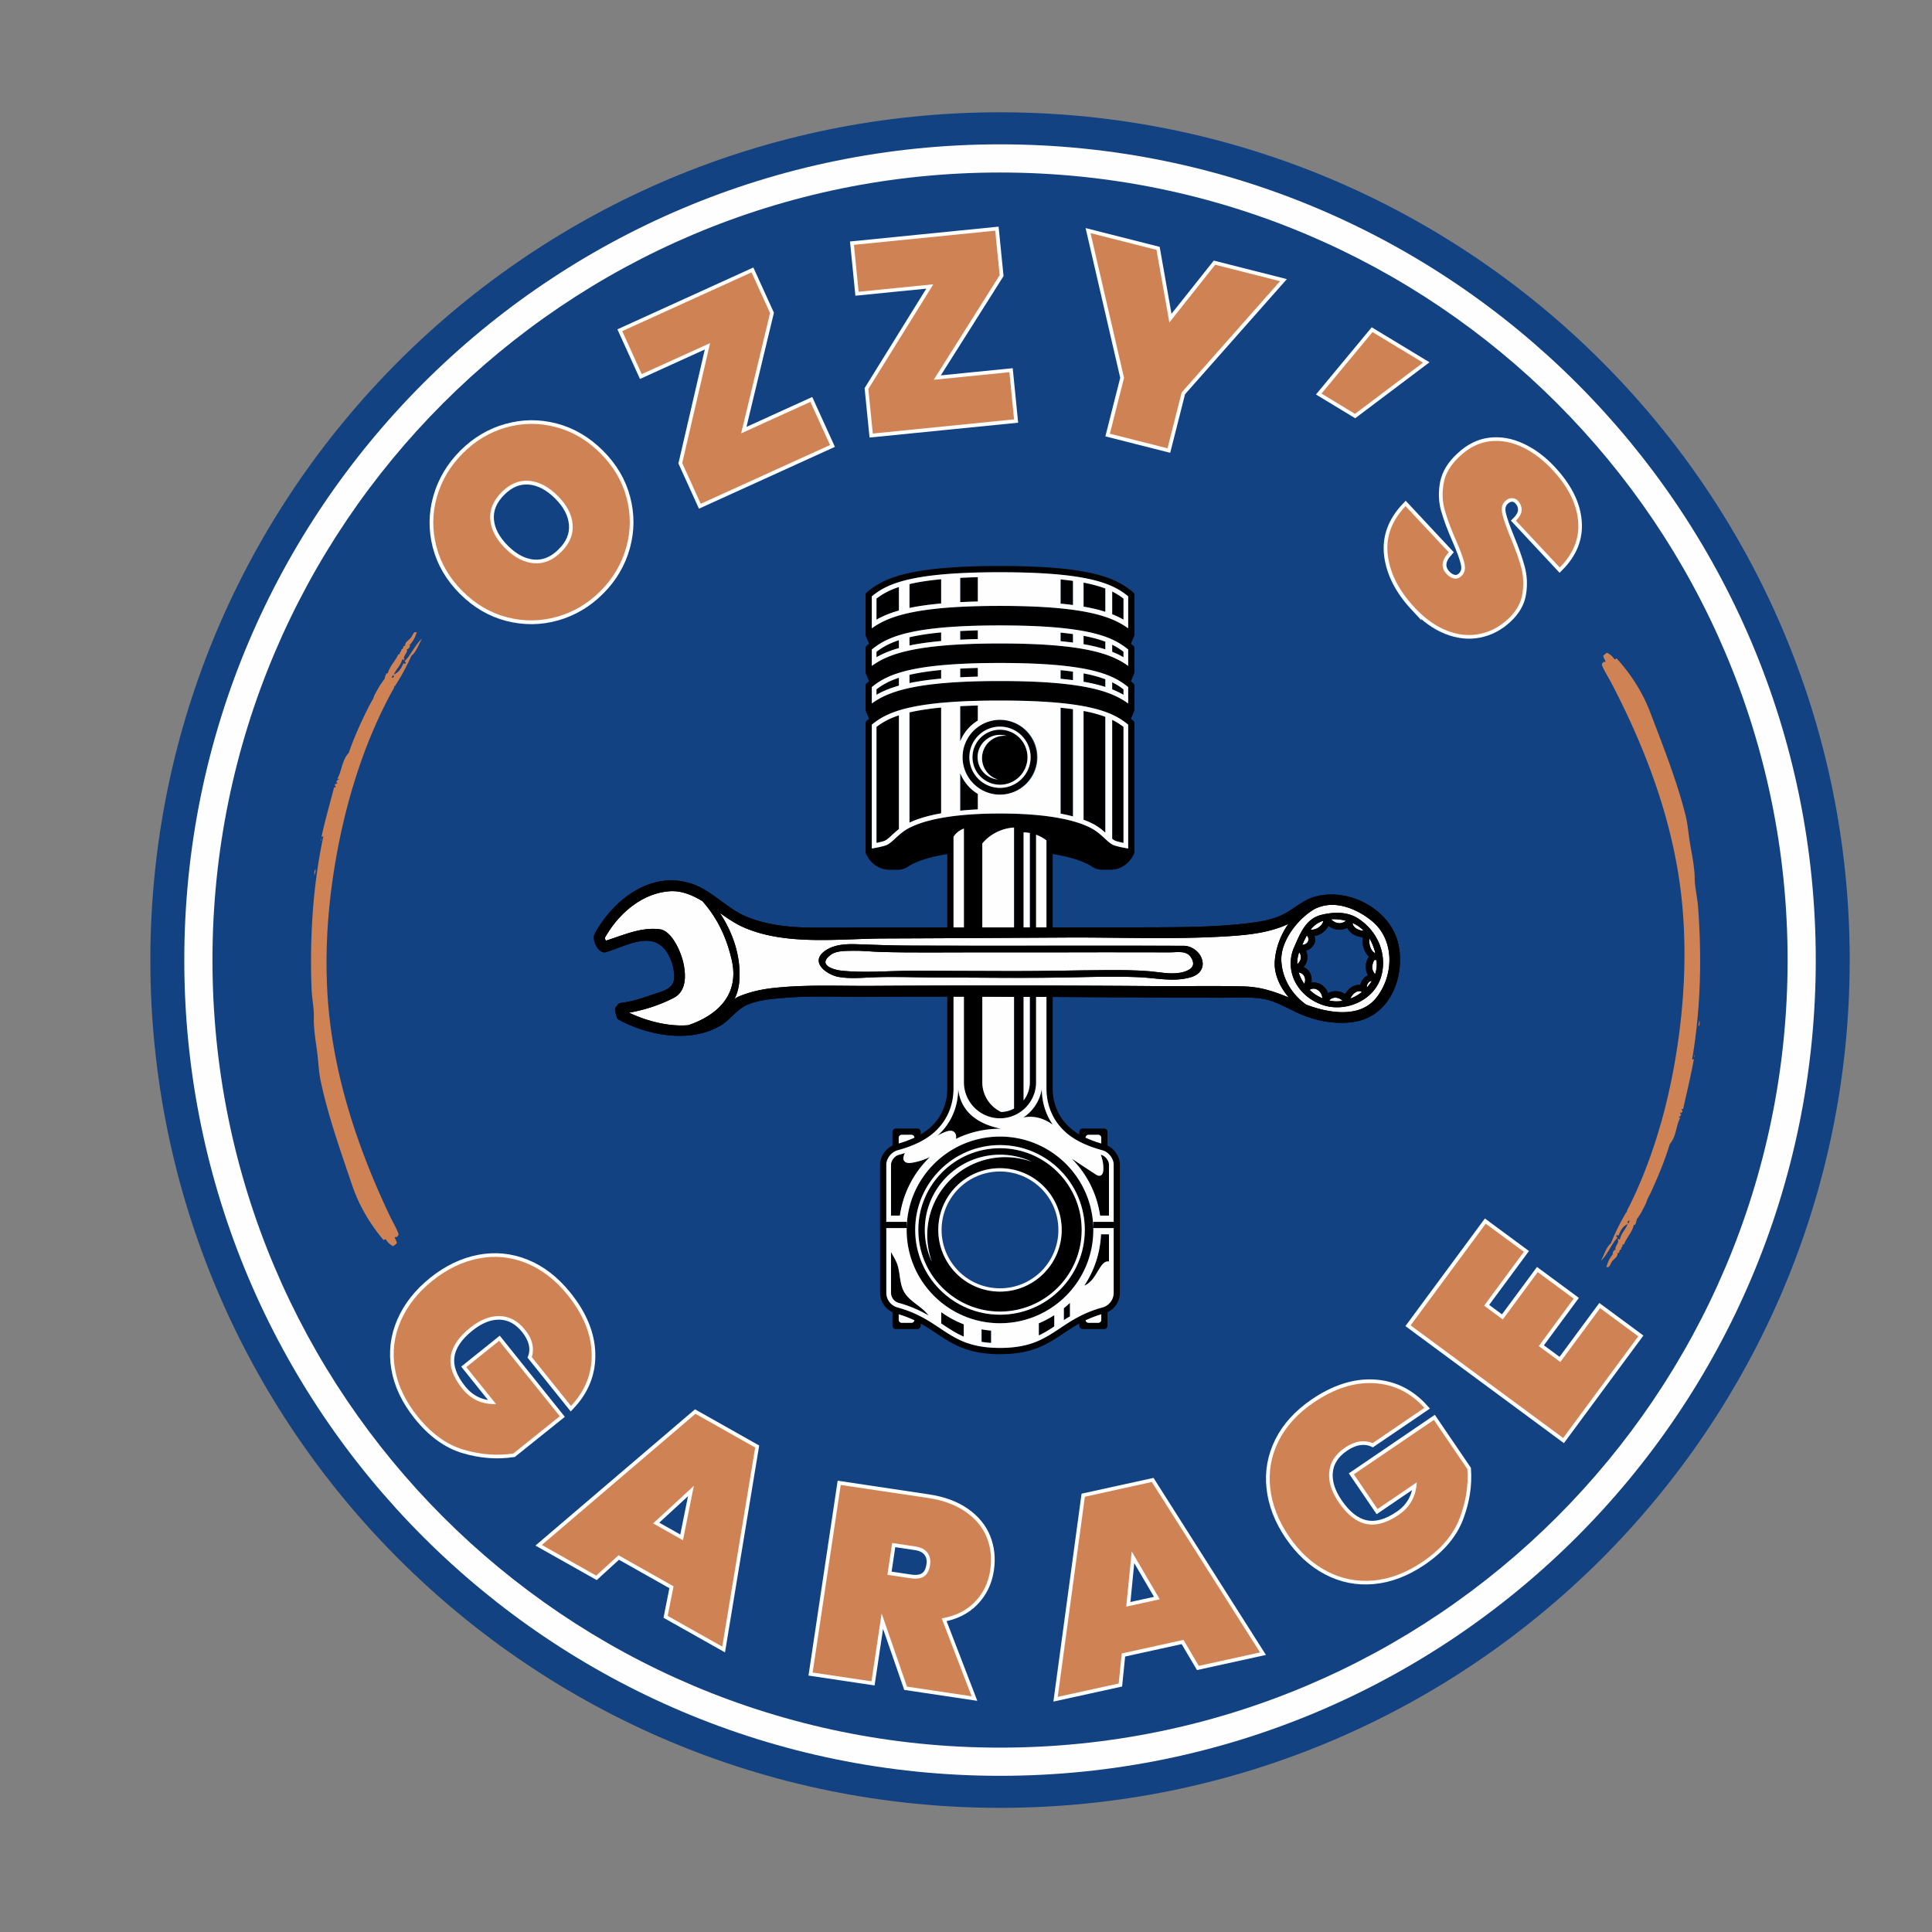 <?xml version="1.0" encoding="UTF-8"?>
<svg data-bbox="29.184 21.797 330.394 329.105" height="500" viewBox="0 0 375 375" width="500" xmlns="http://www.w3.org/2000/svg" data-type="ugc">
    <rect x="0" y="0" width="375" height="375" fill="#808080" stroke="none"/>
    <g>
        <defs>
            <clipPath id="40ffc1e1-281b-4385-a6ad-a2f736dec354">
                <path d="M29.184 21.797h330.394v329.105H29.184Zm0 0"/>
            </clipPath>
            <clipPath id="d17b1611-fedb-4e11-9ba9-d478e5223084">
                <path d="M194.105 21.797c-91.085 0-164.921 73.672-164.921 164.555 0 90.878 73.836 164.55 164.921 164.55 91.083 0 164.922-73.672 164.922-164.55 0-90.883-73.84-164.555-164.922-164.555m0 0"/>
            </clipPath>
            <clipPath id="ba2d8d8c-67a5-4a83-a9b2-bd32572ed691">
                <path d="M35.77 28.016h316.667v316.668H35.77Zm0 0"/>
            </clipPath>
            <clipPath id="919d5f8f-6eba-4c4a-9954-3a86774ac73b">
                <path d="M194.105 28.016c-87.445 0-158.335 70.886-158.335 158.336 0 87.445 70.89 158.332 158.335 158.332s158.333-70.887 158.333-158.332c0-87.45-70.887-158.336-158.333-158.336m0 0"/>
            </clipPath>
            <clipPath id="2a03389f-71e9-4129-910c-82d4b7622309">
                <path d="M41.238 33.484h305.735v305.73H41.238Zm0 0"/>
            </clipPath>
            <clipPath id="bfcde6b9-efb8-4d6b-b51f-953472de180e">
                <path d="M194.105 33.484c-84.425 0-152.867 68.442-152.867 152.868 0 84.425 68.442 152.863 152.867 152.863 84.426 0 152.868-68.438 152.868-152.863 0-84.426-68.442-152.868-152.868-152.868m0 0"/>
            </clipPath>
            <clipPath id="1e010abe-5ee4-4b35-899f-cd985309d1d4">
                <path d="M168 109.855h52.555V262.82H168Zm0 0"/>
            </clipPath>
            <clipPath id="73d9fd82-5a2e-4c2e-a7d9-c13651f350d4">
                <path d="M115 170h157v32H115Zm0 0"/>
            </clipPath>
            <clipPath id="d4f56c4b-637c-4c97-92a2-9ced4e4767cd">
                <path d="m200.23 272.379-92.199-85.512 80.407-86.691 92.199 85.508Zm0 0"/>
            </clipPath>
            <clipPath id="654930fd-97b6-414c-9be6-9320d5cc0bd2">
                <path d="m200.23 272.379-92.199-85.512 80.407-86.691 92.199 85.508Zm0 0"/>
            </clipPath>
            <clipPath id="994b4ed0-cb59-467b-800f-2d80523d293d">
                <path d="M254 178h3v3h-3Zm0 0"/>
            </clipPath>
            <clipPath id="43584ec0-361f-4737-ad55-37461b167775">
                <path d="m200.23 272.379-92.199-85.512 80.407-86.691 92.199 85.508Zm0 0"/>
            </clipPath>
            <clipPath id="a43ad21b-c0a9-4781-85a6-64001027b666">
                <path d="m200.23 272.379-92.199-85.512 80.407-86.691 92.199 85.508Zm0 0"/>
            </clipPath>
            <clipPath id="69f2c937-5347-4061-9975-04208de74599">
                <path d="M252 181h2v3h-2Zm0 0"/>
            </clipPath>
            <clipPath id="63f2b479-c6db-42e5-96d2-16fa6615fe81">
                <path d="m200.23 272.379-92.199-85.512 80.407-86.691 92.199 85.508Zm0 0"/>
            </clipPath>
            <clipPath id="50ed68f6-bfc7-409c-b041-dec5414a5f49">
                <path d="m200.23 272.379-92.199-85.512 80.407-86.691 92.199 85.508Zm0 0"/>
            </clipPath>
            <clipPath id="bfcaebb1-cad6-44d5-a844-d055b448e8ab">
                <path d="M258 178h4v2h-4Zm0 0"/>
            </clipPath>
            <clipPath id="66764803-ec57-4bc9-9730-07cfa9d9b45b">
                <path d="m200.23 272.379-92.199-85.512 80.407-86.691 92.199 85.508Zm0 0"/>
            </clipPath>
            <clipPath id="b341e94b-b242-4358-8789-ad64722ae177">
                <path d="m200.23 272.379-92.199-85.512 80.407-86.691 92.199 85.508Zm0 0"/>
            </clipPath>
            <clipPath id="37e323df-f533-4ab9-bae2-266ea454425d">
                <path d="M251 184h2v4h-2Zm0 0"/>
            </clipPath>
            <clipPath id="57bd51ee-d61b-488d-b95a-f5446db73ec5">
                <path d="m200.23 272.379-92.199-85.512 80.407-86.691 92.199 85.508Zm0 0"/>
            </clipPath>
            <clipPath id="1620078b-5c3a-459d-a7b1-a1116d00bfff">
                <path d="m200.23 272.379-92.199-85.512 80.407-86.691 92.199 85.508Zm0 0"/>
            </clipPath>
            <clipPath id="eae80a4b-d29a-438d-a167-456a3a2116fc">
                <path d="M252 188h2v3h-2Zm0 0"/>
            </clipPath>
            <clipPath id="39dc259c-d84a-4acc-90fa-a86bd3a0a249">
                <path d="m200.23 272.379-92.199-85.512 80.407-86.691 92.199 85.508Zm0 0"/>
            </clipPath>
            <clipPath id="ed1b8abd-ea5a-4bef-9412-2e5d396f9e98">
                <path d="m200.23 272.379-92.199-85.512 80.407-86.691 92.199 85.508Zm0 0"/>
            </clipPath>
            <clipPath id="81dd6a7c-6069-47bd-83cd-d155b9cd2140">
                <path d="M262 179h3v2h-3Zm0 0"/>
            </clipPath>
            <clipPath id="b616628d-3580-4ac1-8733-cd0885a25e9d">
                <path d="m200.23 272.379-92.199-85.512 80.407-86.691 92.199 85.508Zm0 0"/>
            </clipPath>
            <clipPath id="f81274c4-98e1-49d3-93db-c5fd2954d146">
                <path d="m200.23 272.379-92.199-85.512 80.407-86.691 92.199 85.508Zm0 0"/>
            </clipPath>
            <clipPath id="afe6c907-3b67-4657-b798-1e9db0e53992">
                <path d="M254 191h3v3h-3Zm0 0"/>
            </clipPath>
            <clipPath id="911435c4-263d-4ff0-a554-96c5d20a6c4c">
                <path d="m200.23 272.379-92.199-85.512 80.407-86.691 92.199 85.508Zm0 0"/>
            </clipPath>
            <clipPath id="da08f8a4-42d6-49ad-abce-d01dbab46ee0">
                <path d="m200.23 272.379-92.199-85.512 80.407-86.691 92.199 85.508Zm0 0"/>
            </clipPath>
            <clipPath id="f06b4128-3de2-4d41-8dfc-cd0fdc5a46e8">
                <path d="M265 182h2v4h-2Zm0 0"/>
            </clipPath>
            <clipPath id="400f8e66-e3e6-43c1-9137-d1d15701537e">
                <path d="m200.23 272.379-92.199-85.512 80.407-86.691 92.199 85.508Zm0 0"/>
            </clipPath>
            <clipPath id="daf506d4-c712-4069-b942-e9b0c2233d14">
                <path d="m200.23 272.379-92.199-85.512 80.407-86.691 92.199 85.508Zm0 0"/>
            </clipPath>
            <clipPath id="7523f551-c05b-47f3-80bd-95594dfb6c20">
                <path d="M258 193h3v2h-3Zm0 0"/>
            </clipPath>
            <clipPath id="c105ba40-6b74-4884-9376-65cbcbee3684">
                <path d="m200.23 272.379-92.199-85.512 80.407-86.691 92.199 85.508Zm0 0"/>
            </clipPath>
            <clipPath id="ce03f1f4-0973-4722-b94d-ab02e856e884">
                <path d="m200.23 272.379-92.199-85.512 80.407-86.691 92.199 85.508Zm0 0"/>
            </clipPath>
            <clipPath id="b0529e8c-0e79-4698-abf2-5cf2085cabea">
                <path d="M266 186h2v4h-2Zm0 0"/>
            </clipPath>
            <clipPath id="a0690693-d294-4086-bcc9-4f70a12f5ab9">
                <path d="m200.23 272.379-92.199-85.512 80.407-86.691 92.199 85.508Zm0 0"/>
            </clipPath>
            <clipPath id="675d8f8a-b43c-401b-a6aa-04d3eb9aec50">
                <path d="m200.23 272.379-92.199-85.512 80.407-86.691 92.199 85.508Zm0 0"/>
            </clipPath>
            <clipPath id="170cf6a5-b66f-4940-aa55-fd627a6f360c">
                <path d="M262 192h3v2h-3Zm0 0"/>
            </clipPath>
            <clipPath id="29bdbb72-4756-4662-9bf4-c1b7bc2d90f0">
                <path d="m200.23 272.379-92.199-85.512 80.407-86.691 92.199 85.508Zm0 0"/>
            </clipPath>
            <clipPath id="a2738c74-0cc7-4aef-abb4-d12f81a29692">
                <path d="m200.23 272.379-92.199-85.512 80.407-86.691 92.199 85.508Zm0 0"/>
            </clipPath>
            <clipPath id="1fd834e2-057d-43eb-8a1c-87afc807717b">
                <path d="M265 190h2v2h-2Zm0 0"/>
            </clipPath>
            <clipPath id="a8ac5c1b-43a2-4653-9c98-3827593bf6ef">
                <path d="m200.23 272.379-92.199-85.512 80.407-86.691 92.199 85.508Zm0 0"/>
            </clipPath>
            <clipPath id="c4657cb4-7705-4b22-a3cf-2beae1f3f8f0">
                <path d="m200.23 272.379-92.199-85.512 80.407-86.691 92.199 85.508Zm0 0"/>
            </clipPath>
            <clipPath id="574cd132-50ec-4868-ad49-633d6dbe2f0c">
                <path d="M160 184h72v5h-72Zm0 0"/>
            </clipPath>
            <clipPath id="7c09536e-cb21-4067-b8bb-a2aaba13fe72">
                <path d="m200.23 272.379-92.199-85.512 80.407-86.691 92.199 85.508Zm0 0"/>
            </clipPath>
            <clipPath id="423e67c4-07a4-4906-98c5-3c6c2c026296">
                <path d="m200.23 272.379-92.199-85.512 80.407-86.691 92.199 85.508Zm0 0"/>
            </clipPath>
            <clipPath id="5eda51a5-2085-4a64-8a47-fc0ed57bbecb">
                <path d="M117 172h26v28h-26Zm0 0"/>
            </clipPath>
            <clipPath id="73d4f476-59fe-42f3-80ce-29cc54482626">
                <path d="m200.23 272.379-92.199-85.512 80.407-86.691 92.199 85.508Zm0 0"/>
            </clipPath>
            <clipPath id="3b064c1e-4a6a-4c72-8a1b-70b0bc5ef92b">
                <path d="m200.23 272.379-92.199-85.512 80.407-86.691 92.199 85.508Zm0 0"/>
            </clipPath>
            <clipPath id="8ad4e43e-f706-42a3-9d68-d4700eb71530">
                <path d="M248 175h22v22h-22Zm0 0"/>
            </clipPath>
            <clipPath id="daf9c4c1-0967-4f0b-951b-14d819e1ae23">
                <path d="m200.23 272.379-92.199-85.512 80.407-86.691 92.199 85.508Zm0 0"/>
            </clipPath>
            <clipPath id="cbc3a204-d2ab-4dff-ace4-282b99c510e8">
                <path d="m200.23 272.379-92.199-85.512 80.407-86.691 92.199 85.508Zm0 0"/>
            </clipPath>
            <clipPath id="c321b08a-024a-460f-8c80-5f393013fe73">
                <path d="M139 177h112v17H139Zm0 0"/>
            </clipPath>
            <clipPath id="493b4618-ccb0-49a9-8a2b-c2e199684a37">
                <path d="m200.23 272.379-92.199-85.512 80.407-86.691 92.199 85.508Zm0 0"/>
            </clipPath>
            <clipPath id="0c224fa1-3681-4547-997d-cfdd401422c4">
                <path d="m200.23 272.379-92.199-85.512 80.407-86.691 92.199 85.508Zm0 0"/>
            </clipPath>
            <clipPath id="a5866249-5e3a-4b0f-a957-507350bae445">
                <path d="M115 170h157v32H115Zm0 0"/>
            </clipPath>
            <clipPath id="0b944669-c02e-4877-a8eb-4973eb4a1d96">
                <path d="m200.23 272.379-92.199-85.512 80.407-86.691 92.199 85.508Zm0 0"/>
            </clipPath>
            <clipPath id="92eaf9aa-c06f-4e50-bd45-44710b4ee247">
                <path d="m200.23 272.379-92.199-85.512 80.407-86.691 92.199 85.508Zm0 0"/>
            </clipPath>
            <clipPath id="be20cac4-630a-4aff-a8c7-fa2add03b27c">
                <path d="M158 183h76v8h-76Zm0 0"/>
            </clipPath>
            <clipPath id="58dea59b-5cda-45be-9373-98ba5e6f729e">
                <path d="m200.23 272.379-92.199-85.512 80.407-86.691 92.199 85.508Zm0 0"/>
            </clipPath>
            <clipPath id="85fc96f5-e3d8-4303-a596-21ab47634b06">
                <path d="m200.23 272.379-92.199-85.512 80.407-86.691 92.199 85.508Zm0 0"/>
            </clipPath>
            <clipPath id="4d9ead66-339e-47a7-a7c2-c58e655b7d7a">
                <path d="M250 177h19v19h-19Zm0 0"/>
            </clipPath>
            <clipPath id="1b0034eb-0b9b-44cd-90a3-e183bc5eb306">
                <path d="m200.23 272.379-92.199-85.512 80.407-86.691 92.199 85.508Zm0 0"/>
            </clipPath>
            <clipPath id="72f549eb-1f3d-4f89-b122-333ba2251df9">
                <path d="m200.23 272.379-92.199-85.512 80.407-86.691 92.199 85.508Zm0 0"/>
            </clipPath>
            <clipPath id="d611d7c6-7c77-404b-b06e-66f30c809ce8">
                <path d="M60 122h22v120H60Zm0 0"/>
            </clipPath>
            <clipPath id="5a6fa1ad-c6ec-4e97-9eac-85c42bf29e9d">
                <path d="m58.102 241.191 4.503-119.168 19.485.739-4.5 119.164Zm0 0"/>
            </clipPath>
            <clipPath id="cf20248d-4807-4d2b-b1f4-343f88a8ce25">
                <path d="m58.102 241.191 4.503-119.168 19.485.739-4.5 119.164Zm0 0"/>
            </clipPath>
            <clipPath id="c68ff789-f250-4a58-90ed-19586e05fed6">
                <path d="m58.21 241.195 4.505-119.226 19.262.73-4.508 119.223Zm0 0"/>
            </clipPath>
            <clipPath id="998afd70-0cd3-4271-8d61-632cca4d72f8">
                <path d="M61 168h1v2h-1Zm0 0"/>
            </clipPath>
            <clipPath id="bede0ad9-d7d9-44e9-89c6-8c6fc7e68977">
                <path d="m58.102 241.191 4.503-119.168 19.485.739-4.5 119.164Zm0 0"/>
            </clipPath>
            <clipPath id="3c9333a2-61f1-4657-bdfa-7e354786fced">
                <path d="m58.102 241.191 4.503-119.168 19.485.739-4.5 119.164Zm0 0"/>
            </clipPath>
            <clipPath id="dcd3ad6d-8e2d-4cea-bc0a-41bb95f4b2a0">
                <path d="M310.723 126.691h19.273v119.25h-19.273Zm0 0"/>
            </clipPath>
        </defs>
        <g clip-path="url(#40ffc1e1-281b-4385-a6ad-a2f736dec354)">
            <g clip-path="url(#d17b1611-fedb-4e11-9ba9-d478e5223084)">
                <path d="M29.184 21.797h330.394v329.105H29.184Zm0 0" fill="#124282"/>
            </g>
        </g>
        <g clip-path="url(#ba2d8d8c-67a5-4a83-a9b2-bd32572ed691)">
            <g clip-path="url(#919d5f8f-6eba-4c4a-9954-3a86774ac73b)">
                <path d="M35.77 28.016h316.667v316.668H35.77Zm0 0" fill="#fefefe"/>
            </g>
        </g>
        <g clip-path="url(#2a03389f-71e9-4129-910c-82d4b7622309)">
            <g clip-path="url(#bfcde6b9-efb8-4d6b-b51f-953472de180e)">
                <path d="M41.238 33.484h305.735v305.73H41.238Zm0 0" fill="#124282"/>
            </g>
        </g>
        <path stroke-width="1.43" stroke="#fefefe" d="M103.207 263.382q.434-1.208.117-2.551-.311-1.342-1.426-2.73-2.08-2.595-4.906-2.668-2.819-.069-5.742 2.277-3.364 2.7-3.758 5.617-.393 2.919 2.242 6.207c1.668 2.078 3.852 3.086 6.551 3.012l-5.758-7.176 6.368-5.11 11.738 14.637-9 7.22q-4.701.715-9.625-.74c-3.285-.968-6.27-3.132-8.961-6.483-2.383-2.973-3.844-6.051-4.387-9.243q-.81-4.786 1.106-9.214c1.273-2.958 3.332-5.57 6.168-7.848q4.26-3.417 9-4.324 4.74-.904 9.222.906 4.487 1.8 8.031 6.219 4.525 5.642 4.649 11.375.13 5.718-4.012 10.113Zm0 0" fill="none"/>
        <path stroke-width="1.43" stroke="#fefefe" d="m130.726 307.895-10.68-6.023-4.324 3.945-10.55-5.945 29.812-25.457 11.59 6.535-6.39 38.656-10.594-5.968Zm1.82-8.941 2.133-10.559-7.925 7.29Zm0 0" fill="none"/>
        <path stroke-width="1.43" stroke="#fefefe" d="m176.045 327.364-4.887-14.082-.051-.008-1.953 13.058-11.414-1.707 5.449-36.41 16.96 2.54c2.958.44 5.4 1.343 7.325 2.698q2.906 2.04 4.07 4.977 1.167 2.931.657 6.32-.547 3.656-3.004 6.188-2.445 2.523-6.434 3.183l5.824 15.121Zm-3.797-21.707 4.53.675q1.645.245 2.575-.37c.625-.411 1.02-1.15 1.176-2.212q.216-1.446-.516-2.386-.715-.956-2.308-1.196l-4.536-.68Zm0 0" fill="none"/>
        <path stroke-width="1.43" stroke="#fefefe" d="m229.71 318.311-11.98 2.633-.59 5.82-11.832 2.598 5.262-38.848 12.996-2.851 21 33.082-11.879 2.605Zm-4.605-7.879-5.445-9.293-1.05 10.72Zm0 0" fill="none"/>
        <path stroke-width="1.43" stroke="#fefefe" d="M266.409 280.114c-.781-.347-1.629-.453-2.535-.316q-1.365.205-2.836 1.207-2.748 1.87-3.047 4.684-.285 2.803 1.82 5.902 2.433 3.567 5.309 4.187c1.922.414 4.043-.172 6.363-1.75 2.203-1.5 3.38-3.597 3.52-6.297l-7.61 5.18-4.593-6.746 15.511-10.559 6.493 9.54q.34 4.745-1.493 9.538t-7.168 8.426q-4.721 3.21-9.554 3.645-4.835.434-9.102-1.82t-7.34-6.766q-3.072-4.513-3.601-9.312-.535-4.796 1.62-9.122 2.151-4.33 6.833-7.52c3.984-2.71 7.887-3.96 11.703-3.741 3.809.214 7.066 1.808 9.77 4.793Zm0 0" fill="none"/>
        <path stroke-width="1.43" stroke="#fefefe" d="m288.05 253.43 3.633 2.683 6.797-9.2 6.984 5.157-6.793 9.203 4.187 3.09 7.72-10.457 7.405 5.469-14.578 19.738-29.613-21.868 14.574-19.742 7.407 5.47Zm0 0" fill="none"/>
        <path d="M103.216 263.404q.405-1.236.094-2.578-.3-1.347-1.406-2.719-2.082-2.59-4.906-2.656-2.832-.077-5.75 2.266-3.363 2.702-3.766 5.61-.393 2.918 2.25 6.218 2.497 3.124 6.547 2.984l-5.766-7.171 6.375-5.11 11.766 14.64-9.016 7.235q-4.704.703-9.625-.734-4.923-1.441-8.969-6.469-3.58-4.471-4.39-9.266-.814-4.8 1.11-9.218 1.918-4.434 6.171-7.844 4.266-3.421 9-4.328 4.733-.922 9.219.906 4.498 1.814 8.047 6.219 4.51 5.641 4.64 11.36.14 5.731-4.015 10.14Zm0 0" fill="#cf8355"/>
        <path d="m130.736 307.905-10.688-6.031-4.328 3.953-10.547-5.953 29.813-25.453 11.593 6.547-6.39 38.64-10.594-5.968Zm1.828-8.937 2.109-10.563-7.906 7.282Zm0 0" fill="#cf8355"/>
        <path d="m176.044 327.371-4.875-14.078-.062-.016-1.954 13.063-11.421-1.703 5.453-36.407 16.984 2.532q4.418.673 7.313 2.718 2.904 2.034 4.062 4.97 1.172 2.923.656 6.312-.532 3.656-3 6.187c-1.636 1.68-3.777 2.734-6.422 3.172l5.813 15.125Zm-3.797-21.703 4.531.672q1.653.251 2.579-.36.92-.622 1.171-2.234.2-1.437-.515-2.375-.72-.95-2.313-1.203l-4.531-.672Zm0 0" fill="#cf8355"/>
        <path d="m229.712 318.298-11.984 2.64-.594 5.828-11.828 2.594 5.266-38.844 13-2.86 21 33.079-11.891 2.61Zm-4.61-7.875-5.437-9.297-1.062 10.718Zm0 0" fill="#cf8355"/>
        <path d="M266.412 280.118q-1.188-.53-2.547-.313-1.36.204-2.812 1.188-2.766 1.875-3.047 4.687-.293 2.8 1.828 5.906 2.42 3.564 5.281 4.203 2.872.628 6.36-1.75c2.206-1.5 3.378-3.601 3.515-6.312l-7.61 5.172-4.593-6.735 15.531-10.562 6.5 9.547c.219 3.156-.281 6.336-1.5 9.531q-1.829 4.8-7.156 8.438c-3.156 2.148-6.352 3.367-9.578 3.656q-4.828.422-9.094-1.828c-2.844-1.508-5.285-3.766-7.328-6.766q-3.076-4.53-3.61-9.328-.546-4.793 1.61-9.125 2.157-4.324 6.828-7.5c3.992-2.719 7.89-3.969 11.703-3.75 3.813.21 7.07 1.805 9.781 4.781Zm0 0" fill="#cf8355"/>
        <path d="m288.064 253.426 3.625 2.687 6.781-9.203 6.985 5.156-6.781 9.203 4.187 3.094 7.719-10.453 7.406 5.469-14.578 19.734-29.61-21.86 14.579-19.733 7.406 5.453Zm0 0" fill="#cf8355"/>
        <path stroke-width="1.43" stroke="#fefefe" d="M116.586 114.703q-3.674 3.684-8.468 5.035-4.8 1.344-9.657.098-4.85-1.25-8.68-5.07-3.825-3.822-5.085-8.668-1.254-4.853.105-9.63 1.353-4.786 5.027-8.472c2.454-2.453 5.262-4.129 8.434-5.016 3.172-.902 6.367-.93 9.594-.09q4.84 1.262 8.668 5.082 3.832 3.819 5.097 8.657 1.273 4.834-.062 9.64-1.34 4.794-4.973 8.434Zm-7.617-7.606q2.42-2.426 2.176-5.304c-.16-1.93-1.121-3.774-2.887-5.54-1.793-1.784-3.652-2.757-5.578-2.91-1.922-.16-3.687.57-5.305 2.188Q94.91 98 95.157 100.883c.164 1.922 1.14 3.773 2.93 5.562 1.769 1.762 3.613 2.727 5.535 2.883 1.917.16 3.703-.582 5.347-2.23Zm0 0" fill="none"/>
        <path stroke-width="1.43" stroke="#fefefe" d="M143.851 84.117 157.301 78l3.808 8.379-25.086 11.41-3.594-7.906 5.399-23.3-13.254 6.026-3.79-8.332 25.087-11.41 3.594 7.906Zm0 0" fill="none"/>
        <path stroke-width="1.43" stroke="#fefefe" d="m181.222 73.715 14.707-1.465.91 9.156-27.422 2.739-.863-8.64 12.606-20.333-14.489 1.445-.906-9.105 27.422-2.738.863 8.64Zm0 0" fill="none"/>
        <path stroke-width="1.43" stroke="#fefefe" d="m248.466 54.58-19.102 21.598-2.746 10.843-11.199-2.84 2.75-10.843-6.496-28.09 12.797 3.246 2.488 14.098 8.906-11.207Zm0 0" fill="none"/>
        <path stroke-width="1.43" stroke="#fefefe" d="m266.406 64.457 9.785 5.926L263 80.32l-6.493-3.934Zm0 0" fill="none"/>
        <path stroke-width="1.43" stroke="#fefefe" d="M274.543 117.903c-3.004-3.219-4.726-6.574-5.172-10.074q-.66-5.251 3.465-9.594l8.371 8.965q-2.138 2.362-.398 4.226.632.677 1.398.848c.52.117 1.004-.031 1.454-.453.636-.598.832-1.418.578-2.469q-.365-1.584-1.625-4.457-1.507-3.44-2.211-5.941-.708-2.501-.172-5.278.546-2.783 3.195-5.191 2.63-2.45 5.723-2.82c2.074-.246 4.152.113 6.238 1.086q3.14 1.445 5.871 4.367c3.07 3.293 4.75 6.613 5.035 9.972q.45 5.033-3.558 9.06l-8.477-9.08c.735-.737 1.098-1.44 1.098-2.097q.006-.996-.703-1.758-.503-.538-1.184-.542-.674 0-1.324.609-.91.848-.566 2.406.358 1.559 1.578 4.535 1.425 3.445 2.093 5.91.675 2.466.246 5.137-.42 2.673-2.78 4.871c-1.645 1.54-3.497 2.508-5.56 2.918q-3.093.614-6.363-.676-3.271-1.287-6.25-4.48Zm0 0" fill="none"/>
        <path d="M116.583 114.684q-3.675 3.69-8.47 5.031-4.796 1.347-9.64.11-4.856-1.248-8.687-5.063-3.825-3.825-5.078-8.672-1.266-4.858.093-9.64c.907-3.188 2.586-6.008 5.032-8.469q3.657-3.667 8.421-5.016c3.18-.894 6.375-.922 9.594-.078q4.84 1.254 8.672 5.078 3.826 3.816 5.094 8.657c.851 3.218.832 6.43-.063 9.625q-1.347 4.798-4.968 8.437m-7.61-7.594q2.42-2.418 2.172-5.312-.235-2.89-2.89-5.531-2.69-2.686-5.579-2.922-2.871-.234-5.297 2.187-2.465 2.472-2.218 5.36c.156 1.93 1.133 3.789 2.922 5.578q2.66 2.64 5.53 2.875c1.927.156 3.712-.586 5.36-2.235m0 0" fill="#cf8355"/>
        <path d="m143.857 84.115 13.438-6.11 3.812 8.376-25.094 11.406-3.593-7.906 5.406-23.282-13.266 6.016-3.781-8.344 25.094-11.406 3.594 7.906Zm0 0" fill="#cf8355"/>
        <path d="m181.234 73.714 14.688-1.47.906 9.157-27.422 2.75-.86-8.64 12.61-20.329-14.5 1.453-.906-9.109 27.422-2.75.86 8.64Zm0 0" fill="#cf8355"/>
        <path d="M248.456 54.578 229.362 76.17l-2.75 10.844-11.187-2.828 2.75-10.844-6.5-28.094 12.797 3.25 2.5 14.094 8.89-11.203Zm0 0" fill="#cf8355"/>
        <path d="m266.407 64.456 9.797 5.937L263 80.331l-6.5-3.938Zm0 0" fill="#cf8355"/>
        <path d="M274.554 117.898c-3-3.211-4.727-6.57-5.172-10.078q-.675-5.25 3.437-9.578l8.391 8.968c-1.437 1.563-1.578 2.961-.422 4.204q.64.684 1.406.859.778.17 1.47-.469.95-.878.577-2.453-.376-1.583-1.625-4.453-1.5-3.436-2.203-5.938-.704-2.497-.172-5.28.527-2.78 3.188-5.188c1.75-1.633 3.656-2.579 5.719-2.829q3.105-.375 6.234 1.079c2.082.968 4.039 2.43 5.875 4.375q4.606 4.939 5.047 9.984c.3 3.355-.887 6.367-3.563 9.047l-8.5-9.078q1.11-1.11 1.11-2.094c0-.664-.243-1.254-.72-1.766a1.55 1.55 0 0 0-1.171-.515q-.675-.013-1.312.578-.909.862-.563 2.422.356 1.547 1.563 4.547 1.435 3.419 2.109 5.89.668 2.482.234 5.14-.422 2.672-2.765 4.86c-1.649 1.54-3.5 2.516-5.563 2.922q-3.094.623-6.36-.672-3.267-1.284-6.25-4.484m0 0" fill="#cf8355"/>
        <g clip-path="url(#1e010abe-5ee4-4b35-899f-cd985309d1d4)">
            <path d="M220.152 123.418a.4.4 0 0 0 .024-.09c.004-.027.012-.055.012-.086l.003-.031v-7.75a.6.6 0 0 0-.214-.461c-3.094-2.602-7.641-5.145-25.88-5.145-18.234 0-22.78 2.543-25.878 5.145a.6.6 0 0 0-.215.46v7.75c0 .017.004.024.004.04.004.031.008.07.015.102.008.02.012.039.02.058.004.016.004.028.008.04l.637 1.491c-.16.13-.317.254-.47.383a.6.6 0 0 0-.214.461v4.719c0 .008.004.016.004.023q.001.036.008.07.009.06.03.114.006.016.005.031l.637 1.492q-.24.188-.47.383a.6.6 0 0 0-.214.461v4.719c0 .008.004.016.004.02q.001.04.008.07.009.059.03.117c.005.008.005.02.005.027l.637 1.496q-.24.186-.47.38a.6.6 0 0 0-.214.464v25.035q-.001.066.016.133 0 .017.007.027a.5.5 0 0 0 .043.11c0 .008.004.012.004.02l.297.546a4.92 4.92 0 0 0 4.328 2.582h1.547a3.7 3.7 0 0 0 2.078-.652c.883-.59 3.04-1.676 7.543-2.39v45.476c0 2.207-.629 4.25-1.812 5.918-.852 1.199-1.942 2.187-3.348 3.012v-.477a.663.663 0 0 0-.664-.66h-4.156a.66.66 0 0 0-.66.66v2.648c-1.391.672-2.407 2.192-2.407 3.72v24.85c0 1.63.961 3.09 2.407 3.77v2.61c0 .367.296.664.66.664h4.156a.66.66 0 0 0 .66-.664v-.407c1.106.61 2.082 1.262 3.047 1.903 3.121 2.074 6.07 4.039 12.348 4.039 6.277 0 9.226-1.965 12.343-4.04.965-.64 1.942-1.292 3.047-1.902v.407c0 .367.297.664.66.664h4.157a.66.66 0 0 0 .66-.664v-2.61a4.18 4.18 0 0 0 2.406-3.77v-24.85c0-1.528-1.016-3.048-2.406-3.724v-2.644a.66.66 0 0 0-.66-.66h-4.157a.66.66 0 0 0-.66.66v.473c-1.406-.825-2.496-1.809-3.347-3.008-1.184-1.668-1.813-3.715-1.813-5.918v-45.48c4.504.714 6.66 1.804 7.55 2.398a3.73 3.73 0 0 0 2.071.644h1.547a4.92 4.92 0 0 0 4.328-2.582l.297-.547.004-.02a.5.5 0 0 0 .043-.108q.001-.011.008-.028a1 1 0 0 0 .015-.133v-25.03a.6.6 0 0 0-.214-.466 15 15 0 0 0-.47-.379l.634-1.496q.004-.01.007-.027.022-.06.032-.117c0-.02.007-.043.007-.07l.004-.02v-4.719a.6.6 0 0 0-.214-.465 15 15 0 0 0-.47-.379l.634-1.496c.004-.008.004-.02.007-.027q.022-.06.032-.117c0-.02.007-.043.007-.07l.004-.02v-4.719a.6.6 0 0 0-.214-.46 15 15 0 0 0-.47-.38l.634-1.496c.007-.011.007-.02.011-.031m-1.172 41.277c-.812-.136-2.144-.382-2.847-.664-.524-.207-1.074-.71-1.711-1.297-.543-.496-1.156-1.062-1.875-1.539-1.844-1.23-6.692-3.293-18.45-3.293s-16.605 2.063-18.449 3.293c-.722.48-1.335 1.043-1.875 1.54-.636.585-1.183 1.09-1.71 1.296-.704.281-2.036.528-2.848.664v-24.039c2.926-2.398 7.488-4.68 24.883-4.68 17.394 0 21.953 2.282 24.882 4.68Zm-24.64 51.145a6.39 6.39 0 0 1-3.676-5.778v-46.34c.184-.222.379-.44.586-.644 1.48-1.457 3.504-2.336 5.574-2.453v54.54a5.75 5.75 0 0 1-2.484.675m4.336-54.281a7 7 0 0 1 1.215.125v48.379c0 1.328-.457 2.55-1.215 3.53Zm20.304-25.012c-3.16-2.305-8.492-4.36-24.882-4.36s-21.723 2.055-24.883 4.36v-3.184c2.926-2.394 7.488-4.68 24.883-4.68 17.394 0 21.953 2.286 24.882 4.68Zm0-7.293c-3.16-2.305-8.492-4.36-24.882-4.36s-21.723 2.055-24.883 4.36v-3.184c2.926-2.394 7.488-4.675 24.883-4.675 17.394 0 21.953 2.28 24.882 4.675Zm-49.761-13.508c2.926-2.394 7.484-4.676 24.879-4.676 17.394 0 21.953 2.282 24.882 4.676v6.215c-3.16-2.3-8.492-4.356-24.882-4.356s-21.723 2.055-24.883 4.356v-6.215Zm5.222 105.098c0-.32.262-.582.582-.582h1.887c.313 0 .567.246.582.558-.902.418-1.914.793-3.05 1.13Zm2.47 35.914h-1.888a.58.58 0 0 1-.582-.582v-1.07c1.137.34 2.137.738 3.043 1.167a.586.586 0 0 1-.574.485m36.847-.582a.58.58 0 0 1-.586.582h-1.883a.58.58 0 0 1-.574-.485c.902-.43 1.902-.828 3.043-1.168Zm-2.469-35.914h1.883c.324 0 .586.261.586.582v1.105a22 22 0 0 1-3.051-1.129.584.584 0 0 1 .582-.558m-6.137-2.383c1.825 2.559 4.555 4.226 8.856 5.402 1.168.32 2.156 1.602 2.156 2.793v11.082h-3.95v1.211h3.95v12.567c0 1.32-.902 2.492-2.191 2.843-3.688 1.012-5.98 2.54-8.2 4.016-3.093 2.059-5.765 3.836-11.675 3.836s-8.582-1.777-11.676-3.836c-2.219-1.477-4.512-3.004-8.203-4.016a2.97 2.97 0 0 1-2.188-2.843v-12.567h3.95v-1.21h-3.946v-11.079c0-1.195.985-2.473 2.153-2.793 4.3-1.18 7.03-2.847 8.855-5.406 1.332-1.875 2.039-4.16 2.039-6.621v-48.844a3.9 3.9 0 0 1 2.012-1.586v49.235c0 3.859 3.144 7 7.004 7 3.863 0 7.004-3.141 7.004-7v-48.051c.726.265 1.406.64 2.015 1.113v48.133c0 2.457.703 4.746 2.035 6.62m0 0" fill="#000000"/>
        </g>
        <path d="M178.242 238.723c0 8.742 7.113 15.855 15.856 15.855s15.855-7.113 15.855-15.855-7.113-15.856-15.855-15.856-15.856 7.113-15.856 15.856m27.836 0c0 6.613-5.363 11.976-11.98 11.976-6.618 0-11.98-5.36-11.98-11.976 0-6.618 5.362-11.977 11.98-11.977 6.617 0 11.98 5.36 11.98 11.977m-5.793-13.22a15.2 15.2 0 0 0-5.16-.901c-8.367 0-15.148 6.785-15.148 15.148 0 1.813.32 3.547.902 5.16a14.5 14.5 0 0 1-1.375-6.187c0-8.059 6.535-14.594 14.594-14.594 2.21 0 4.308.496 6.187 1.375m0 0" fill="#000000"/>
        <path d="M175.98 238.723c0 10.004 8.114 18.113 18.118 18.113s18.113-8.11 18.113-18.113c0-10.008-8.11-18.118-18.113-18.118s-18.118 8.11-18.118 18.118m34.583 0c0 9.078-7.387 16.46-16.465 16.46-9.075 0-16.461-7.382-16.461-16.46s7.386-16.465 16.46-16.465c9.079 0 16.465 7.387 16.465 16.465m0 0" fill="#000000"/>
        <path d="M208.266 112.75a53 53 0 0 0-2.407-.285v4.7q1.283.116 2.407.269Zm0 0" fill="#000000"/>
        <path d="M186.375 116.875c1.074-.055 2.21-.098 3.422-.129v-4.719c-1.219.032-2.356.078-3.422.133Zm0 0" fill="#000000"/>
        <path d="M214.547 114.23c-1.121-.425-2.492-.812-4.227-1.144v4.66c1.657.29 3.043.625 4.227 1.004Zm0 0" fill="#000000"/>
        <path d="M218.07 116.184a12.6 12.6 0 0 0-2.195-1.371v4.41a17 17 0 0 1 2.195 1.05Zm0 0" fill="#000000"/>
        <path d="M176.531 118c1.7-.355 3.711-.648 6.145-.871v-4.7c-2.508.239-4.512.56-6.145.942Zm0 0" fill="#000000"/>
        <path d="M170.125 120.273c1.129-.652 2.516-1.253 4.355-1.773v-4.559c-2.023.664-3.316 1.442-4.355 2.243Zm0 0" fill="#000000"/>
        <path d="M214.547 161.621v-22.48c-1.121-.426-2.492-.817-4.227-1.145v21.113c1.27.47 2.145.938 2.73 1.328.563.375 1.055.786 1.497 1.184m0 0" fill="#000000"/>
        <path d="M208.266 137.656q-1.116-.157-2.407-.285v20.555c.891.164 1.692.351 2.407.539Zm0 0" fill="#000000"/>
        <path d="M176.531 159.664c1.313-.617 3.27-1.289 6.145-1.809v-20.52c-2.508.24-4.512.56-6.145.942Zm0 0" fill="#000000"/>
        <path d="M218.07 163.605v-22.511a12.6 12.6 0 0 0-2.195-1.375v23.086c.223.175.426.316.594.382.351.141.965.29 1.601.418m0 0" fill="#000000"/>
        <path d="M170.125 163.605c.637-.128 1.25-.277 1.602-.417.37-.145.886-.618 1.43-1.122.398-.363.831-.757 1.323-1.144v-22.074c-2.023.664-3.316 1.445-4.355 2.246Zm0 0" fill="#000000"/>
        <path d="M189.797 139.86v-2.923c-1.219.032-2.356.075-3.422.133v6.82a8.33 8.33 0 0 1 3.422-4.03m0 0" fill="#000000"/>
        <path d="M186.375 150.066v7.282a66 66 0 0 1 3.422-.25v-2.996a8.34 8.34 0 0 1-3.422-4.036m0 0" fill="#000000"/>
        <path d="M214.547 124.555c-1.121-.426-2.492-.813-4.227-1.145v1.625c1.657.29 3.043.63 4.227 1.004Zm0 0" fill="#000000"/>
        <path d="M176.531 125.293c1.7-.356 3.711-.648 6.145-.871v-1.668c-2.508.238-4.512.558-6.145.941Zm0 0" fill="#000000"/>
        <path d="M186.375 124.164c1.074-.05 2.21-.098 3.422-.125v-1.687c-1.219.03-2.356.078-3.422.132Zm0 0" fill="#000000"/>
        <path d="M218.07 126.512a12.6 12.6 0 0 0-2.195-1.375v1.375c.836.332 1.559.683 2.195 1.054Zm0 0" fill="#000000"/>
        <path d="M208.266 123.074a53 53 0 0 0-2.407-.285v1.668q1.283.117 2.407.27Zm0 0" fill="#000000"/>
        <path d="M170.125 127.566c1.129-.652 2.516-1.254 4.355-1.773v-1.531c-2.023.668-3.316 1.445-4.355 2.25Zm0 0" fill="#000000"/>
        <path d="M214.547 131.848c-1.121-.426-2.492-.817-4.227-1.145v1.625c1.657.29 3.043.625 4.227 1.004Zm0 0" fill="#000000"/>
        <path d="M170.125 134.86c1.129-.653 2.516-1.255 4.355-1.774v-1.531c-2.023.668-3.316 1.445-4.355 2.25Zm0 0" fill="#000000"/>
        <path d="M176.531 132.582c1.7-.352 3.711-.648 6.145-.867v-1.672c-2.508.238-4.512.562-6.145.945Zm0 0" fill="#000000"/>
        <path d="M186.375 131.457c1.074-.055 2.21-.098 3.422-.129v-1.683c-1.219.03-2.356.074-3.422.132Zm0 0" fill="#000000"/>
        <path d="M208.266 130.363q-1.116-.157-2.407-.285v1.668q1.283.123 2.407.27Zm0 0" fill="#000000"/>
        <path d="M218.07 133.8a12.6 12.6 0 0 0-2.195-1.374v1.379a17 17 0 0 1 2.195 1.05Zm0 0" fill="#000000"/>
        <path d="M194.098 152.316a5.345 5.345 0 0 0 5.34-5.34 5.347 5.347 0 0 0-5.34-5.34 5.347 5.347 0 0 0-5.34 5.34 5.345 5.345 0 0 0 5.34 5.34m0-9.68c.449 0 .879.067 1.285.192a4.344 4.344 0 0 0-1.707 8.473 4.341 4.341 0 0 1 .422-8.664m0 0" fill="#000000"/>
        <path d="M186.84 146.98a7.26 7.26 0 0 0 7.258 7.262 7.263 7.263 0 0 0 0-14.523 7.257 7.257 0 0 0-7.258 7.261m7.258-5.945a5.95 5.95 0 0 1 5.945 5.945 5.953 5.953 0 0 1-5.945 5.946 5.95 5.95 0 0 1-5.946-5.946 5.95 5.95 0 0 1 5.946-5.945m0 0" fill="#000000"/>
        <path d="M206.492 256.23q.57-.367 1.184-.734v-2.61a20 20 0 0 1-1.184 1.04Zm0 0" fill="#000000"/>
        <path d="M190.52 260.445c.578.098 1.19.172 1.851.215v-2.387a21 21 0 0 1-1.851-.25Zm0 0" fill="#000000"/>
        <path d="M201.633 259.207c1.07-.508 2.027-1.105 3-1.75v-2.18c-.95.602-1.95 1.133-3 1.57Zm0 0" fill="#000000"/>
        <path d="M182.695 256.883c.078.05.157.105.235.156 1.351.899 2.62 1.742 4.136 2.395v-2.387a19.6 19.6 0 0 1-4.37-2.356Zm0 0" fill="#000000"/>
        <path d="M178.387 253.559c-1.082-.832-2.25-1.641-2.918-2.832-.918-1.649-.7-3.7-1.36-5.465-.297-.785-.761-1.496-1.164-2.235v7.903c0 .918.621 1.726 1.516 1.968a24 24 0 0 1 5.77 2.43c-.497-.676-1.168-1.25-1.844-1.77m0 0" fill="#000000"/>
        <path d="M212.227 248.07c.546-.734.953-1.562 1.484-2.308.285-.399.64-.797 1.121-.907a.9.9 0 0 1 .418.012v-5.285h-1.543a19.5 19.5 0 0 1-3.242 9.953c.71-.281 1.3-.847 1.762-1.465m0 0" fill="#000000"/>
        <path d="M177.027 225.691c-.558.09-1.25.09-1.547-.39-.234-.367-.113-.844.047-1.242.036-.086.07-.172.11-.254-.39.125-.793.242-1.211.36-.774.21-1.48 1.124-1.48 1.913v9.867h1.722a19.56 19.56 0 0 1 5.832-11.363c-1.098.531-2.27.906-3.473 1.11m0 0" fill="#000000"/>
        <path d="M185.105 219.652c.434.29.563.891.434 1.403a19.5 19.5 0 0 1 8.559-1.965q.07-.001.14.004c-.96-.301-7.55-1.266-8.254-7.723-.02 2.606-.78 5.035-2.203 7.031a11.8 11.8 0 0 1-1.824 2.032c.488-.282.996-.524 1.516-.73.53-.204 1.16-.364 1.632-.052m0 0" fill="#000000"/>
        <path d="M198.637 216.906a6.6 6.6 0 0 1 2.89.051c1.032.25 1.961.742 2.825 1.352-1.383-1.98-2.122-4.375-2.141-6.942a8.26 8.26 0 0 1-3.574 5.54m0 0" fill="#000000"/>
        <path d="M215.25 235.945v-9.867c0-.793-.703-1.703-1.48-1.918a1 1 0 0 1-.114-.031c.364.914.54 1.91.508 2.898-.016.461-.148 1.012-.586 1.153-.348.113-.707-.098-1.012-.297-1.52-.996-3.039-2-4.558-2.996a19.53 19.53 0 0 1 5.52 11.058Zm0 0" fill="#000000"/>
        <path d="M213.172 220.262h-1.883a.584.584 0 0 0-.582.558c.902.418 1.91.793 3.047 1.13v-1.106a.58.58 0 0 0-.582-.582m0 0" fill="#fefefe"/>
        <path d="M211.29 256.758h1.882a.58.58 0 0 0 .586-.582v-1.07c-1.14.34-2.14.738-3.043 1.167a.58.58 0 0 0 .574.485m0 0" fill="#fefefe"/>
        <path d="M176.91 220.262h-1.887a.583.583 0 0 0-.582.582v1.105a22 22 0 0 0 3.047-1.129.58.58 0 0 0-.578-.558m0 0" fill="#fefefe"/>
        <path d="M174.441 256.176c0 .324.262.582.582.582h1.887a.58.58 0 0 0 .574-.485 21 21 0 0 0-3.043-1.168Zm0 0" fill="#fefefe"/>
        <path d="M194.098 226.746c-6.618 0-11.98 5.36-11.98 11.977 0 6.613 5.362 11.976 11.98 11.976 6.613 0 11.98-5.36 11.98-11.976 0-6.618-5.363-11.977-11.98-11.977m0 23.313c-6.262 0-11.336-5.075-11.336-11.336s5.074-11.336 11.336-11.336c6.257 0 11.336 5.074 11.336 11.336 0 6.257-5.075 11.336-11.336 11.336m0 0" fill="#fefefe"/>
        <path d="M196.824 215.168v-54.543a8.74 8.74 0 0 0-5.574 2.453 8 8 0 0 0-.586.649v46.335a6.38 6.38 0 0 0 3.676 5.778 5.8 5.8 0 0 0 2.484-.672m0 0" fill="#fefefe"/>
        <path d="M199.89 161.684a7 7 0 0 0-1.214-.125v52.035a5.76 5.76 0 0 0 1.215-3.531Zm0 0" fill="#fefefe"/>
        <path d="M214.008 223.281c-4.301-1.176-7.031-2.844-8.856-5.402-1.332-1.875-2.035-4.164-2.035-6.621v-48.133a7.6 7.6 0 0 0-2.015-1.113v48.05c0 3.86-3.145 7-7.004 7-3.864 0-7.004-3.14-7.004-7v-49.234a3.9 3.9 0 0 0-2.016 1.586v48.844c0 2.457-.703 4.746-2.039 6.62-1.82 2.56-4.55 4.227-8.851 5.403-1.168.32-2.157 1.602-2.157 2.793v11.082h3.95v1.211h-3.946v12.567c0 1.32.899 2.492 2.188 2.843 3.687 1.012 5.984 2.54 8.203 4.016 3.094 2.059 5.762 3.836 11.672 3.836 5.914 0 8.582-1.777 11.675-3.836 2.22-1.477 4.516-3.004 8.204-4.016a2.96 2.96 0 0 0 2.187-2.843v-12.567h-3.95v-1.21h3.95v-11.079c0-1.195-.988-2.476-2.156-2.797m-11.797-11.914c.02 2.567.758 4.961 2.14 6.942-.863-.61-1.796-1.102-2.828-1.352a6.6 6.6 0 0 0-2.89-.05 8.26 8.26 0 0 0 3.578-5.54m-18.43 7.035c1.422-1.996 2.184-4.425 2.207-7.03.7 6.456 7.293 7.421 8.254 7.722-.05-.004-.094-.004-.144-.004-3.063 0-5.97.707-8.555 1.965.129-.512 0-1.114-.434-1.403-.472-.312-1.105-.152-1.632.051q-.785.31-1.516.73a11.8 11.8 0 0 0 1.82-2.03m-9.113 17.543h-1.723v-9.867c0-.793.703-1.703 1.48-1.918q.624-.168 1.212-.355a2 2 0 0 0-.11.25c-.164.398-.28.879-.05 1.242.296.484.988.484 1.55.39 1.2-.199 2.375-.574 3.47-1.109a19.6 19.6 0 0 0-5.829 11.367m-.207 16.953a2.05 2.05 0 0 1-1.516-1.968v-7.903c.403.739.868 1.45 1.164 2.235.66 1.765.442 3.816 1.36 5.465.668 1.191 1.836 2 2.918 2.832.675.52 1.347 1.093 1.847 1.77a24 24 0 0 0-5.773-2.43m12.605 6.536c-1.515-.653-2.785-1.497-4.136-2.395-.078-.05-.157-.105-.235-.156v-2.192a19.6 19.6 0 0 0 4.371 2.356Zm5.305 1.226a21 21 0 0 1-1.851-.215v-2.422a20 20 0 0 0 1.851.25Zm12.262-3.203c-.973.645-1.93 1.242-3 1.75v-2.36c1.05-.437 2.05-.968 3-1.57Zm-10.535-.621c-10.004 0-18.118-8.11-18.118-18.113 0-10.008 8.114-18.118 18.118-18.118s18.113 8.11 18.113 18.118c.004 10.004-8.11 18.113-18.113 18.113m13.578-1.34q-.615.364-1.184.734v-2.304c.41-.332.805-.676 1.184-1.04Zm6.031-15.914h1.543v5.285a.9.9 0 0 0-.418-.012c-.48.11-.836.508-1.121.907-.531.746-.941 1.574-1.484 2.308-.465.618-1.055 1.18-1.762 1.465a19.46 19.46 0 0 0 3.242-9.953m1.543-3.637h-1.723a19.56 19.56 0 0 0-5.52-11.058c1.52.996 3.04 2 4.56 2.996.304.199.663.41 1.011.297.438-.14.57-.692.586-1.153a7.3 7.3 0 0 0-.508-2.898q.053.016.114.031c.777.215 1.48 1.125 1.48 1.918Zm0 0" fill="#fefefe"/>
        <path d="M194.098 222.258c-9.078 0-16.461 7.387-16.461 16.465s7.383 16.46 16.46 16.46c9.079 0 16.462-7.382 16.462-16.46.004-9.078-7.383-16.465-16.461-16.465m0 32.32c-8.743 0-15.856-7.113-15.856-15.855s7.113-15.856 15.856-15.856 15.855 7.113 15.855 15.856-7.113 15.855-15.855 15.855m0 0" fill="#fefefe"/>
        <path d="M195.125 224.602c1.813 0 3.55.32 5.16.902a14.5 14.5 0 0 0-6.187-1.375c-8.059 0-14.594 6.535-14.594 14.594 0 2.21.496 4.308 1.375 6.187a15.2 15.2 0 0 1-.899-5.16c0-8.367 6.782-15.148 15.145-15.148m0 0" fill="#fefefe"/>
        <path d="M194.098 111.07c-17.395 0-21.953 2.282-24.88 4.676v6.215c3.157-2.3 8.489-4.356 24.88-4.356s21.722 2.055 24.882 4.356v-6.215c-2.93-2.394-7.488-4.676-24.882-4.676m-19.618 7.43c-1.84.52-3.226 1.121-4.355 1.773v-4.09c1.04-.8 2.328-1.578 4.355-2.246Zm8.196-1.371c-2.434.223-4.446.516-6.145.871v-4.629c1.633-.383 3.637-.707 6.145-.945Zm7.12-.383c-1.21.031-2.347.074-3.421.129v-4.71c1.066-.06 2.203-.103 3.422-.134Zm18.47.688a56 56 0 0 0-2.407-.27v-4.7q1.291.129 2.407.286Zm6.28 1.316c-1.183-.379-2.566-.719-4.226-1.004v-4.66c1.735.332 3.106.719 4.227 1.144Zm3.524 1.523a17 17 0 0 0-2.195-1.05v-4.41a12.6 12.6 0 0 1 2.195 1.37Zm0 0" fill="#fefefe"/>
        <path d="M169.219 140.656v24.04c.812-.137 2.144-.383 2.844-.665.527-.207 1.074-.71 1.71-1.297.543-.496 1.157-1.062 1.875-1.539 1.844-1.23 6.696-3.293 18.45-3.293 11.757 0 16.605 2.063 18.449 3.293.723.48 1.336 1.043 1.879 1.54.633.585 1.183 1.09 1.707 1.296.703.281 2.035.528 2.847.664v-24.039c-2.925-2.398-7.488-4.68-24.882-4.68s-21.953 2.286-24.88 4.68m5.261 20.266c-.492.387-.925.781-1.324 1.144-.543.504-1.058.973-1.43 1.121-.351.141-.964.29-1.601.418v-22.511c1.04-.801 2.328-1.582 4.355-2.246Zm19.618-6.684a7.26 7.26 0 1 1 0-14.52 7.263 7.263 0 0 1 7.261 7.262 7.26 7.26 0 0 1-7.261 7.258m-7.723-17.168c1.066-.058 2.203-.101 3.422-.132v2.921a8.35 8.35 0 0 0-3.422 4.032Zm-3.7 20.79c-2.874.515-4.831 1.187-6.144 1.808v-21.39c1.633-.38 3.637-.704 6.145-.942Zm7.122-.762c-1.23.058-2.371.144-3.422.25v-7.282a8.38 8.38 0 0 0 3.422 4.036Zm26.078-17.38a12.6 12.6 0 0 1 2.195 1.376v22.511c-.636-.128-1.246-.277-1.601-.417-.168-.067-.371-.208-.594-.383Zm-5.555-1.722c1.735.328 3.106.719 4.227 1.145v22.48a13 13 0 0 0-1.496-1.184c-.586-.39-1.465-.859-2.73-1.328Zm-4.46-.625q1.288.128 2.406.285v20.809a33 33 0 0 0-2.407-.543Zm0 0" fill="#fefefe"/>
        <path d="M169.219 126.07v3.184c3.156-2.3 8.488-4.356 24.879-4.356 16.39 0 21.722 2.055 24.882 4.356v-3.184c-2.925-2.394-7.488-4.675-24.882-4.675s-21.953 2.28-24.88 4.675m5.261-.277c-1.84.52-3.222 1.121-4.355 1.773v-1.054c1.04-.805 2.328-1.582 4.355-2.25Zm8.196-1.371c-2.434.219-4.446.516-6.145.867v-1.598c1.633-.379 3.637-.703 6.145-.941Zm7.12-.383c-1.21.027-2.347.074-3.421.125v-1.68c1.066-.054 2.203-.101 3.422-.132Zm26.079 1.098a12.4 12.4 0 0 1 2.195 1.375v1.054a16 16 0 0 0-2.195-1.054Zm-5.555-1.727c1.735.332 3.106.719 4.227 1.145v1.484c-1.184-.375-2.567-.715-4.227-1.004Zm-4.46-.62q1.288.127 2.406.284v1.649a74 74 0 0 0-2.407-.27Zm0 0" fill="#fefefe"/>
        <path d="M169.219 133.363v3.184c3.156-2.305 8.488-4.36 24.879-4.36 16.39 0 21.722 2.055 24.882 4.36v-3.184c-2.925-2.394-7.488-4.68-24.882-4.68-17.391 0-21.953 2.286-24.88 4.68m5.261-.281c-1.84.52-3.222 1.121-4.355 1.773v-1.054c1.04-.801 2.328-1.582 4.355-2.246Zm8.196-1.367c-2.434.219-4.446.515-6.145.867v-1.598c1.633-.379 3.637-.703 6.145-.941Zm7.12-.383c-1.21.027-2.347.074-3.421.125v-1.68a133 133 0 0 1 3.422-.132Zm26.079 1.098a12.4 12.4 0 0 1 2.195 1.375v1.054a16 16 0 0 0-2.195-1.054Zm-5.555-1.727c1.735.328 3.106.719 4.227 1.145v1.484c-1.184-.379-2.567-.719-4.227-1.004Zm-4.46-.625q1.288.128 2.406.285v1.653a74 74 0 0 0-2.407-.27Zm0 0" fill="#fefefe"/>
        <path d="M194.098 141.035a5.95 5.95 0 0 0-5.946 5.945 5.95 5.95 0 0 0 5.946 5.946 5.953 5.953 0 0 0 5.945-5.946 5.95 5.95 0 0 0-5.945-5.945m0 11.281a5.345 5.345 0 0 1-5.34-5.34 5.347 5.347 0 0 1 5.34-5.34 5.347 5.347 0 0 1 5.34 5.34 5.345 5.345 0 0 1-5.34 5.34m0 0" fill="#fefefe"/>
        <path d="M189.754 146.98a4.344 4.344 0 0 0 3.922 4.32 4.341 4.341 0 0 1 1.707-8.469 4.342 4.342 0 0 0-5.629 4.148m0 0" fill="#fefefe"/>
        <g clip-path="url(#73d9fd82-5a2e-4c2e-a7d9-c13651f350d4)">
            <g clip-path="url(#d4f56c4b-637c-4c97-92a2-9ced4e4767cd)">
                <g clip-path="url(#654930fd-97b6-414c-9be6-9320d5cc0bd2)">
                    <path d="M261.078 192.965c-.937-.684-2.285-.758-3.308-.2-.461-1.355-1.836-2.253-3.227-2.042a3.2 3.2 0 0 0-.145-1.578c-.28-.762-.765-1.172-1.382-1.422.773-.926.988-2.094.472-3.176q.864-.253 1.457-1.113c.414-.614.387-1.188.18-1.75 1.145-.184 2.219-.957 2.719-1.989 1.054.84 2.496 1.024 3.644.387.535 1.113 1.801 1.746 3.055 1.832-.254 1.285.227 2.883 1.172 3.781-.274.387-.461.883-.555 1.305-.219.86-.012 1.621.383 2.316-.742.282-1.332 1.02-1.492 1.817-1.184-.074-2.39.726-2.973 1.832m10.442-9.23c-1.286-7.165-9.797-11.66-16.512-9.626-1.75.532-3.313 1.786-4.824 2.743-2.473 1.585-5.274 2.027-8.133 2.367-5.414.629-10.863.738-16.313.765-22.258.078-44.523.047-66.777.078-4.77.004-9.461-.285-13.941-2.082-3.864-1.562-6.711-5.039-10.625-6.398-7.848-2.715-15.149 2.86-18.872 9.473q-.115.208-.132.406a.95.95 0 0 0-.133.535c.066.95.515 2.004 1.285 2.582.352.262.781.352 1.16.195 4.113-1.21 9.266-4.503 12.05.559.622 1.137.938 2.293 1.087 3.582.336 2.84-1.711 3.313-3.559 3.926-2.215.75-4.355 1.539-6.695 1.812a1.07 1.07 0 0 0-.863.621c-.227.204-.383.497-.328.805.054.371.128.734.25 1.102a.98.98 0 0 0 .539.789c5.699 3.082 13.933 4.566 19.75 1.047 1.941-1.18 3.039-3.133 5.234-4.04 2.254-.937 4.914-1.113 7.328-1.308 5.059-.418 10.219-.148 15.297-.188 22.96-.152 45.91.141 68.871.18 2.707 0 5.371-.187 8.07.149 2.594.328 5.032 1.847 7.391 2.902 3.29 1.48 7.078 2.176 10.66 1.644 6.848-1.03 9.852-8.457 8.735-14.62" fill="#000000"/>
                </g>
            </g>
        </g>
        <g clip-path="url(#994b4ed0-cb59-467b-800f-2d80523d293d)">
            <g clip-path="url(#43584ec0-361f-4737-ad55-37461b167775)">
                <g clip-path="url(#a43ad21b-c0a9-4781-85a6-64001027b666)">
                    <path d="M254.406 180.434c.262-.329.547-.633.875-.895a5 5 0 0 1 1.578-.824c-.129 1.004-1.484 1.867-2.453 1.719" fill="#fefefe"/>
                </g>
            </g>
        </g>
        <g clip-path="url(#69f2c937-5347-4061-9975-04208de74599)">
            <g clip-path="url(#63f2b479-c6db-42e5-96d2-16fa6615fe81)">
                <g clip-path="url(#50ed68f6-bfc7-409c-b041-dec5414a5f49)">
                    <path d="M252.766 183.41c.273-.629.562-1.258.898-1.855.223.351.45.68.25 1.113-.215.477-.656.723-1.148.742" fill="#fefefe"/>
                </g>
            </g>
        </g>
        <g clip-path="url(#bfcaebb1-cad6-44d5-a844-d055b448e8ab)">
            <g clip-path="url(#66764803-ec57-4bc9-9730-07cfa9d9b45b)">
                <g clip-path="url(#b341e94b-b242-4358-8789-ad64722ae177)">
                    <path d="M261.215 178.715c-.863.797-2.074.523-2.86-.285.957-.078 1.946.043 2.86.285" fill="#fefefe"/>
                </g>
            </g>
        </g>
        <g clip-path="url(#37e323df-f533-4ab9-bae2-266ea454425d)">
            <g clip-path="url(#57bd51ee-d61b-488d-b95a-f5446db73ec5)">
                <g clip-path="url(#1620078b-5c3a-459d-a7b1-a1116d00bfff)">
                    <path d="M251.805 187.156a6 6 0 0 1 .363-2.328c.59.809.352 1.684-.363 2.328" fill="#fefefe"/>
                </g>
            </g>
        </g>
        <g clip-path="url(#eae80a4b-d29a-438d-a167-456a3a2116fc)">
            <g clip-path="url(#39dc259c-d84a-4acc-90fa-a86bd3a0a249)">
                <g clip-path="url(#ed1b8abd-ea5a-4bef-9412-2e5d396f9e98)">
                    <path d="M252.07 188.742c.54.125.938.309 1.176.965.149.422.078.856-.074 1.266a7.7 7.7 0 0 1-1.102-2.23" fill="#fefefe"/>
                </g>
            </g>
        </g>
        <g clip-path="url(#81dd6a7c-6069-47bd-83cd-d155b9cd2140)">
            <g clip-path="url(#b616628d-3580-4ac1-8733-cd0885a25e9d)">
                <g clip-path="url(#f81274c4-98e1-49d3-93db-c5fd2954d146)">
                    <path d="M262.52 179.16c.128.05.257.11.375.176a6.3 6.3 0 0 1 1.808 1.34c-.937-.043-2.074-.574-2.183-1.516" fill="#fefefe"/>
                </g>
            </g>
        </g>
        <g clip-path="url(#afe6c907-3b67-4657-b798-1e9db0e53992)">
            <g clip-path="url(#911435c4-263d-4ff0-a554-96c5d20a6c4c)">
                <g clip-path="url(#da08f8a4-42d6-49ad-abce-d01dbab46ee0)">
                    <path d="M256.66 193.758a8.4 8.4 0 0 1-2.465-1.617c1.137-.762 2.45.398 2.465 1.617" fill="#fefefe"/>
                </g>
            </g>
        </g>
        <g clip-path="url(#f06b4128-3de2-4d41-8dfc-cd0fdc5a46e8)">
            <g clip-path="url(#400f8e66-e3e6-43c1-9137-d1d15701537e)">
                <g clip-path="url(#daf506d4-c712-4069-b942-e9b0c2233d14)">
                    <path d="M266.96 185.031c-.905-.355-1.343-1.86-1.14-2.879.524.895.907 1.883 1.14 2.88" fill="#fefefe"/>
                </g>
            </g>
        </g>
        <g clip-path="url(#7523f551-c05b-47f3-80bd-95594dfb6c20)">
            <g clip-path="url(#c105ba40-6b74-4884-9376-65cbcbee3684)">
                <g clip-path="url(#ce03f1f4-0973-4722-b94d-ab02e856e884)">
                    <path d="M258 194.195c.64-.797 1.922-.668 2.582.067-.613.097-1.227.136-1.828.066a9 9 0 0 1-.754-.133" fill="#fefefe"/>
                </g>
            </g>
        </g>
        <g clip-path="url(#b0529e8c-0e79-4698-abf2-5cf2085cabea)">
            <g clip-path="url(#a0690693-d294-4086-bcc9-4f70a12f5ab9)">
                <g clip-path="url(#675d8f8a-b43c-401b-a6aa-04d3eb9aec50)">
                    <path d="M266.355 187.512c.024-.2.266-1.215.493-1.184.082.02.148.02.214.008l.118-.008c.015.215.039.43.043.645a5.7 5.7 0 0 1-.325 2.132c-.347-.468-.62-.984-.543-1.593" fill="#fefefe"/>
                </g>
            </g>
        </g>
        <g clip-path="url(#170cf6a5-b66f-4940-aa55-fd627a6f360c)">
            <g clip-path="url(#29bdbb72-4756-4662-9bf4-c1b7bc2d90f0)">
                <g clip-path="url(#a2738c74-0cc7-4aef-abb4-d12f81a29692)">
                    <path d="M262.105 193.832c.344-.879 1.27-1.695 2.125-1.375.016.02.016.047.032.07.011.02.035.032.047.055a8.6 8.6 0 0 1-2.204 1.25" fill="#fefefe"/>
                </g>
            </g>
        </g>
        <g clip-path="url(#1fd834e2-057d-43eb-8a1c-87afc807717b)">
            <g clip-path="url(#a8ac5c1b-43a2-4653-9c98-3827593bf6ef)">
                <g clip-path="url(#c4657cb4-7705-4b22-a3cf-2beae1f3f8f0)">
                    <path d="M265.29 191.598c-.017-.512.472-1.297.956-1.145a8 8 0 0 1-.91 1.188c-.016-.012-.031-.032-.047-.043" fill="#fefefe"/>
                </g>
            </g>
        </g>
        <g clip-path="url(#574cd132-50ec-4868-ad49-633d6dbe2f0c)">
            <g clip-path="url(#7c09536e-cb21-4067-b8bb-a2aaba13fe72)">
                <g clip-path="url(#423e67c4-07a4-4906-98c5-3c6c2c026296)">
                    <path d="M163.02 188.367c-.786-.09-4.665-.965-1.72-3.078 1.118-.8 2.934-.71 4.259-.746 1.757-.04 3.515.172 5.277.223 6.21.187 12.445.07 18.668.082 8.34.023 16.676 0 25.016-.016 4.167 0 8.335-.004 12.507.016 1.649.004 3.375-.442 4.246 1.14.801 1.442 0 2.2-1.468 2.64-2.149.642-4.414.095-6.578-.1-2.856-.243-5.735-.243-8.594-.227-5.973.031-11.938.203-17.906.191-6.543-.02-13.079-.035-19.625-.062-4.602-.012-9.5.484-14.082-.063" fill="#fefefe"/>
                </g>
            </g>
        </g>
        <g clip-path="url(#5eda51a5-2085-4a64-8a47-fc0ed57bbecb)">
            <g clip-path="url(#73d4f476-59fe-42f3-80ce-29cc54482626)">
                <g clip-path="url(#3b064c1e-4a6a-4c72-8a1b-70b0bc5ef92b)">
                    <path d="M117.402 182.035c2.594-4.613 7.067-8.586 12.446-9.035 2.328-.195 4.453.688 6.492 1.914 2.894 3.266 4.672 7.016 5.683 11.387 1.563 6.762-2.765 10.758-8.421 12.687-3.883.34-8.297-.883-11.5-2.425 2.972-.516 5.988-1.5 8.632-2.856 2.567-1.305 2.422-4.48 1.895-6.855-.441-2.016-2.195-6.2-4.59-6.485-3.695-.449-6.988 1.149-10.437 2.211a.2.2 0 0 0-.036-.05c-.027-.055-.039-.087-.046-.094a5 5 0 0 1-.13-.387c.008-.004.012-.012.012-.012" fill="#fefefe"/>
                </g>
            </g>
        </g>
        <g clip-path="url(#8ad4e43e-f706-42a3-9d68-d4700eb71530)">
            <g clip-path="url(#daf9c4c1-0967-4f0b-951b-14d819e1ae23)">
                <g clip-path="url(#cbc3a204-d2ab-4dff-ace4-282b99c510e8)">
                    <path d="M256.55 177.555c-3.25.777-4.238 3.843-5.472 6.547-1.781 4.613.899 9.304 5.59 10.937 4.46 1.566 10.254-.844 11.492-5.777 1.09-4.34-.937-8.727-4.676-11.059-2.062-1.289-4.671-1.187-6.933-.648m-7.843 8.914c-.176-3.856 3.316-8.297 6.574-10.094a8 8 0 0 1 2.153-.656c3.113-.48 6.511 1.125 8.847 3.043 4.551 3.738 4.262 10.761.766 15.015-3.235 3.946-9.356 2.809-13.543 1.207-2.758-1.972-4.645-5.07-4.797-8.515" fill="#fefefe"/>
                </g>
            </g>
        </g>
        <g clip-path="url(#c321b08a-024a-460f-8c80-5f393013fe73)">
            <g clip-path="url(#493b4618-ccb0-49a9-8a2b-c2e199684a37)">
                <g clip-path="url(#0c224fa1-3681-4547-997d-cfdd401422c4)">
                    <path d="M160.125 184.566c-3.086 2.22.438 4.66 2.613 5.047 2.125.383 4.367.184 6.5.094 4.028-.18 8.086 0 12.117.016 9.047.023 18.098.172 27.141-.032 4.121-.09 8.227-.191 12.344-.027 3.43.121 6.922 1.008 10.289.02 3.95-1.16 2.328-5.61-.996-6.086-.035 0-.051.004-.082.007a.2.2 0 0 0-.082-.023c-17.977-.07-35.95.043-53.922-.047-3.234-.02-6.438-.144-9.668-.258-2.125-.074-4.469.012-6.254 1.29m-20.406-7.367c1.445 1.012 2.875 1.996 4.328 2.664 8.262 3.77 18.781 2.325 27.562 2.293 11.63-.043 23.262-.113 34.899-.18 10.719-.074 21.437.426 32.152-.273 3.867-.254 7.883-.7 11.418-2.375-1.5 2.121-2.457 4.652-2.644 7.184-.188 2.543.984 5.066 2.726 7.105-2.812-1.148-5.41-2.074-8.781-2.156-5.7-.149-11.441-.016-17.149-.059-11.511-.097-23.035-.117-34.55-.117-6.871.008-13.73.031-20.59.074-6.285.036-12.653-.277-18.906.403-2.27.242-4.54.734-6.649 1.601-.344.14-.652.32-.953.516a9.3 9.3 0 0 0 .914-3.367c.375-4.739-1.172-9.383-3.777-13.313" fill="#fefefe"/>
                </g>
            </g>
        </g>
        <g clip-path="url(#a5866249-5e3a-4b0f-a957-507350bae445)">
            <g clip-path="url(#0b944669-c02e-4877-a8eb-4973eb4a1d96)">
                <g clip-path="url(#92eaf9aa-c06f-4e50-bd45-44710b4ee247)">
                    <path d="M255.281 176.375c-3.258 1.797-6.75 6.238-6.574 10.094.152 3.445 2.04 6.543 4.797 8.515 4.187 1.602 10.309 2.739 13.543-1.207 3.496-4.254 3.785-11.277-.766-15.015-2.336-1.918-5.734-3.524-8.847-3.043a8 8 0 0 0-2.153.656m-111.234 3.488c-1.453-.668-2.883-1.652-4.328-2.664 2.605 3.93 4.152 8.574 3.777 13.313a9.3 9.3 0 0 1-.914 3.367c.3-.195.61-.375.953-.516 2.11-.867 4.38-1.36 6.649-1.601 6.254-.68 12.62-.367 18.906-.403 6.86-.043 13.719-.066 20.59-.074 11.515 0 23.039.02 34.55.117 5.708.043 11.45-.09 17.149.059 3.371.082 5.969 1.008 8.781 2.156-1.742-2.039-2.914-4.562-2.726-7.105.187-2.532 1.144-5.063 2.644-7.184-3.535 1.676-7.55 2.121-11.418 2.375-10.715.7-21.433.2-32.152.274-11.637.066-23.27.136-34.899.18-8.78.03-19.3 1.476-27.562-2.294m-14.2-6.863c-5.378.45-9.85 4.422-12.445 9.035 0 0-.004.008-.011.012q.03.111.066.21c.02.06.04.114.063.177q.009.011.046.093a.2.2 0 0 1 .036.051c3.449-1.062 6.742-2.66 10.437-2.21 2.395.284 4.149 4.468 4.59 6.484.527 2.375.672 5.55-1.895 6.855-2.644 1.356-5.66 2.34-8.632 2.856 3.203 1.542 7.617 2.765 11.5 2.425 5.656-1.93 9.984-5.925 8.421-12.687-1.011-4.371-2.789-8.121-5.683-11.387-2.04-1.226-4.164-2.11-6.492-1.914m-14.324 8.055c3.723-6.614 11.024-12.188 18.872-9.473 3.914 1.36 6.761 4.836 10.625 6.398 4.48 1.797 9.171 2.086 13.94 2.083 22.255-.032 44.52 0 66.778-.079 5.45-.027 10.899-.136 16.313-.765 2.86-.34 5.656-.785 8.133-2.367 1.511-.957 3.074-2.211 4.824-2.743 6.715-2.035 15.226 2.461 16.512 9.625 1.117 6.164-1.887 13.59-8.735 14.621-3.582.532-7.37-.164-10.66-1.644-2.36-1.055-4.797-2.574-7.39-2.902-2.7-.336-5.364-.149-8.07-.149-22.958-.043-45.911-.332-68.872-.18-5.078.04-10.238-.23-15.297.188-2.414.195-5.074.371-7.328 1.309-2.195.906-3.293 2.859-5.234 4.039-5.817 3.52-14.051 2.035-19.75-1.047a.98.98 0 0 1-.54-.79 6.5 6.5 0 0 1-.25-1.1c-.054-.31.102-.602.329-.806a1.07 1.07 0 0 1 .863-.62c2.34-.274 4.48-1.063 6.695-1.813 1.848-.613 3.895-1.086 3.559-3.926-.149-1.289-.465-2.445-1.086-3.582-2.785-5.062-7.941-1.773-12.05-.559-.38.157-.81.067-1.161-.195-.77-.578-1.219-1.633-1.285-2.582a.95.95 0 0 1 .133-.535q.016-.198.132-.406" fill="#000000"/>
                </g>
            </g>
        </g>
        <g clip-path="url(#be20cac4-630a-4aff-a8c7-fa2add03b27c)">
            <g clip-path="url(#58dea59b-5cda-45be-9373-98ba5e6f729e)">
                <g clip-path="url(#85fc96f5-e3d8-4303-a596-21ab47634b06)">
                    <path d="M161.3 185.29c-2.945 2.112.934 2.987 1.72 3.077 4.582.547 9.48.051 14.082.063 6.546.027 13.082.043 19.625.062 5.968.012 11.933-.16 17.906-.191 2.86-.016 5.738-.016 8.594.226 2.164.196 4.43.743 6.578.102 1.468-.441 2.27-1.2 1.468-2.64-.87-1.583-2.597-1.137-4.246-1.141-4.172-.02-8.34-.016-12.507-.016-8.34.016-16.676.04-25.016.016-6.223-.012-12.457.105-18.668-.082-1.762-.051-3.52-.262-5.277-.223-1.325.035-3.141-.055-4.258.746m1.438 4.323c-2.175-.386-5.699-2.828-2.613-5.047 1.785-1.277 4.129-1.363 6.254-1.289 3.23.114 6.434.239 9.668.258 17.973.09 35.945-.023 53.922.047.027 0 .054.012.082.023.031-.003.047-.007.082-.007 3.324.476 4.945 4.925.996 6.086-3.367.988-6.86.101-10.29-.02-4.116-.164-8.222-.062-12.343.027-9.043.204-18.094.055-27.14.032-4.032-.016-8.09-.196-12.118-.016-2.133.09-4.375.29-6.5-.094" fill="#000000"/>
                </g>
            </g>
        </g>
        <g clip-path="url(#4d9ead66-339e-47a7-a7c2-c58e655b7d7a)">
            <g clip-path="url(#1b0034eb-0b9b-44cd-90a3-e183bc5eb306)">
                <g clip-path="url(#72f549eb-1f3d-4f89-b122-333ba2251df9)">
                    <path d="M266.246 190.453c-.484-.152-.973.633-.957 1.145.016.011.031.03.047.043.348-.375.648-.77.91-1.188m-2.016 2.004c-.855-.32-1.78.496-2.125 1.375a8.6 8.6 0 0 0 2.204-1.25c-.012-.023-.036-.035-.047-.055-.016-.023-.016-.05-.032-.07m2.618-6.129c-.227-.031-.47.984-.493 1.184-.078.61.196 1.125.543 1.593.235-.683.36-1.394.325-2.132-.004-.215-.028-.43-.043-.645-.04.004-.078.004-.118.008a.5.5 0 0 1-.214-.008m-6.266 7.934c-.66-.735-1.941-.864-2.582-.067.25.055.504.102.754.133.601.07 1.215.031 1.828-.066m5.238-12.11c-.203 1.02.235 2.524 1.14 2.88a10.5 10.5 0 0 0-1.14-2.88m-11.625 9.989a8.4 8.4 0 0 0 2.465 1.617c-.015-1.219-1.328-2.38-2.465-1.617m8.7-12.805a3 3 0 0 0-.375-.176c.109.942 1.246 1.473 2.183 1.516a6.3 6.3 0 0 0-1.808-1.34m-9.649 10.371c-.238-.656-.637-.84-1.176-.965a7.7 7.7 0 0 0 1.102 2.23c.152-.41.223-.843.074-1.265m-1.078-4.879a6 6 0 0 0-.363 2.328c.715-.644.953-1.52.363-2.328m5.676-5.133c-.5 1.028-1.574 1.805-2.719 1.989.207.562.234 1.136-.18 1.754q-.593.855-1.457 1.109c.516 1.082.301 2.25-.472 3.176.617.25 1.101.66 1.382 1.422a3.2 3.2 0 0 1 .145 1.578c1.39-.211 2.766.687 3.227 2.043 1.023-.559 2.37-.485 3.308.199.582-1.106 1.79-1.906 2.973-1.832.16-.797.75-1.535 1.492-1.817-.398-.695-.598-1.453-.383-2.316.094-.422.281-.918.555-1.305-.945-.898-1.426-2.496-1.172-3.78-1.254-.087-2.523-.72-3.055-1.833-1.148.637-2.59.453-3.644-.387m.511-1.265c.786.808 1.997 1.082 2.86.285-.914-.242-1.902-.363-2.86-.285m-4.69 3.125a20 20 0 0 0-.9 1.855c.493-.02.934-.265 1.15-.742.198-.434-.028-.762-.25-1.113m1.616-2.016a5.6 5.6 0 0 0-.875.895c.969.148 2.324-.715 2.453-1.72-.57.184-1.105.45-1.578.825m-4.203 4.563c1.234-2.704 2.223-5.77 5.473-6.547 2.262-.54 4.87-.64 6.933.648 3.739 2.332 5.766 6.719 4.676 11.059-1.238 4.933-7.031 7.343-11.492 5.777-4.691-1.633-7.371-6.324-5.59-10.937" fill="#000000"/>
                </g>
            </g>
        </g>
        <g clip-path="url(#d611d7c6-7c77-404b-b06e-66f30c809ce8)">
            <g clip-path="url(#5a6fa1ad-c6ec-4e97-9eac-85c42bf29e9d)">
                <g clip-path="url(#cf20248d-4807-4d2b-b1f4-343f88a8ce25)">
                    <g clip-path="url(#c68ff789-f250-4a58-90ed-19586e05fed6)">
                        <path fill-rule="evenodd" d="M76.273 131.043q-.111.224-.222.441c.293.262.601-.351.222-.441M62.23 163.234c.73-3.53 1.715-6.964 2.633-10.453q.136.043.266.09c.105-.266-.192-.312-.11-.57.032-.375.45.105.426-.383.012-.145-.152-.063-.21.031.042-.199.18-.582.523-.668.074-.332-.43.133-.203-.281.812-1.426.808-3.45 2.14-4.875 1.086-3.172 2.493-6.2 3.98-9.16.337-.668.747-1.223.915-1.774.156-.5.7-1.32.98-1.851.313-.586 1.078-1.57 1.078-1.57s.293-1.43.618-1.024c.265-1.297 1.472-2.457 2.011-3.652.063-.211.207-.106.34-.04-.191-.433.477-.73.278-1.097.566.188.136-.687.757-.594-.14-.703.688-1.062 1.133-1.629.317-.398.504-1.28 1.149-1.043-.258.48-.332 1.305-1.47 2.567.329-.121-.144.887-.515.73.336.668-.883 1.383-.449 2.004-.23.25-.187-.094-.422-.008-.34 1.27-1.129 1.79-1.633 2.926.89-.344 1.407-1.105 1.805-2.05.16-.286.195.09.469-.079.078-.351-.059-.238-.196-.441 1.125-1.012 2.145-3.367 3.403-4.371-.649 1.02-1.149 2.668-2.078 3.312-.637 1.512-1.907 3.918-3.063 5.68-.078.117-.129.45-.254.094.051.476-.273.832-.562 1.363-4.742 8.758-7.942 18.43-9.961 28.09-2.063 9.87-3.028 20.008-2.477 29.953.832 15.113 5.555 29.703 12.121 43.527.555 1.172 1.246 2.285 1.692 3.512.027.352-.313.766-.73.578.07.512.343.68.406 1.211-.168.242-.465.402-.72.59a3.44 3.44 0 0 1-1.398-1.29c-.218-.136-.23.044-.457.11-2.636-3.137-4.761-6.715-6.078-10.601-2.265-6.688-4.652-13.387-6.113-20.22-.34-1.6-.41-3.07-.594-4.827-.222-2.18-.816-5-.742-7.668.047-1.653-.379-3.598-.45-5.578-.355-9.856.247-19.805 2.286-29.47-.676.013-.215.669-.524.9" fill="#cf8355"/>
                    </g>
                </g>
            </g>
        </g>
        <g clip-path="url(#998afd70-0cd3-4271-8d61-632cca4d72f8)">
            <g clip-path="url(#bede0ad9-d7d9-44e9-89c6-8c6fc7e68977)">
                <g clip-path="url(#3c9333a2-61f1-4657-bdfa-7e354786fced)">
                    <path fill-rule="evenodd" d="M61.07 169.906c-.254-.52.27-1.761.168-.789-.027.29-.14.266-.168.79" fill="#cf8355"/>
                </g>
            </g>
        </g>
        <g clip-path="url(#dcd3ad6d-8e2d-4cea-bc0a-41bb95f4b2a0)">
            <path fill-rule="evenodd" d="M316.102 237.445q.106-.224.207-.449c-.301-.246-.586.375-.207.45m12.82-32.699c-.598 3.559-1.45 7.027-2.238 10.547-.09-.023-.18-.055-.27-.078-.09.265.207.305.133.562-.016.38-.453-.09-.41.403-.008.144.156.054.207-.043-.035.199-.156.59-.496.687-.059.336.425-.148.21.278-.753 1.453-.671 3.476-1.953 4.949-.96 3.21-2.257 6.289-3.632 9.304-.309.68-.696 1.25-.848 1.81-.133.503-.645 1.343-.906 1.886-.29.597-1.02 1.61-1.02 1.61s-.238 1.437-.578 1.046c-.219 1.305-1.375 2.512-1.871 3.727-.055.21-.203.109-.34.05.211.426-.445.746-.234 1.106-.57-.164-.11.695-.735.625.168.695-.648 1.086-1.074 1.668-.297.41-.449 1.3-1.105 1.086.242-.492.281-1.317 1.37-2.621-.32.136.11-.891.49-.746-.36-.657.831-1.418.37-2.02.223-.262.195.082.426-.008.289-1.285 1.059-1.832 1.52-2.988-.88.379-1.368 1.156-1.727 2.117-.149.293-.2-.082-.465.098-.062.351.07.234.211.43-1.086 1.054-2.016 3.449-3.234 4.496.609-1.04 1.047-2.707 1.953-3.387.578-1.535 1.758-3.985 2.844-5.793.074-.117.113-.453.253-.098-.07-.476.239-.844.508-1.387 4.41-8.93 7.239-18.718 8.89-28.445 1.692-9.941 2.27-20.105 1.349-30.027-1.403-15.07-6.676-29.473-13.758-43.035-.598-1.153-1.332-2.239-1.82-3.45-.044-.347.28-.777.703-.605-.09-.508-.368-.664-.45-1.195.16-.246.45-.418.696-.614a3.45 3.45 0 0 1 1.445 1.235c.226.129.23-.051.453-.125 2.754 3.035 5.012 6.527 6.477 10.363 2.515 6.598 5.152 13.203 6.87 19.973.403 1.586.528 3.05.774 4.8.309 2.172 1.008 4.965 1.031 7.637.02 1.653.516 3.582.66 5.555.727 9.836.504 19.805-1.167 29.539.671-.043.187-.68.488-.922" fill="#cf8355"/>
        </g>
        <path fill-rule="evenodd" d="M329.828 198.04c.274.507-.203 1.765-.14.792.019-.289.132-.27.14-.793" fill="#cf8355"/>
    </g>
</svg>
